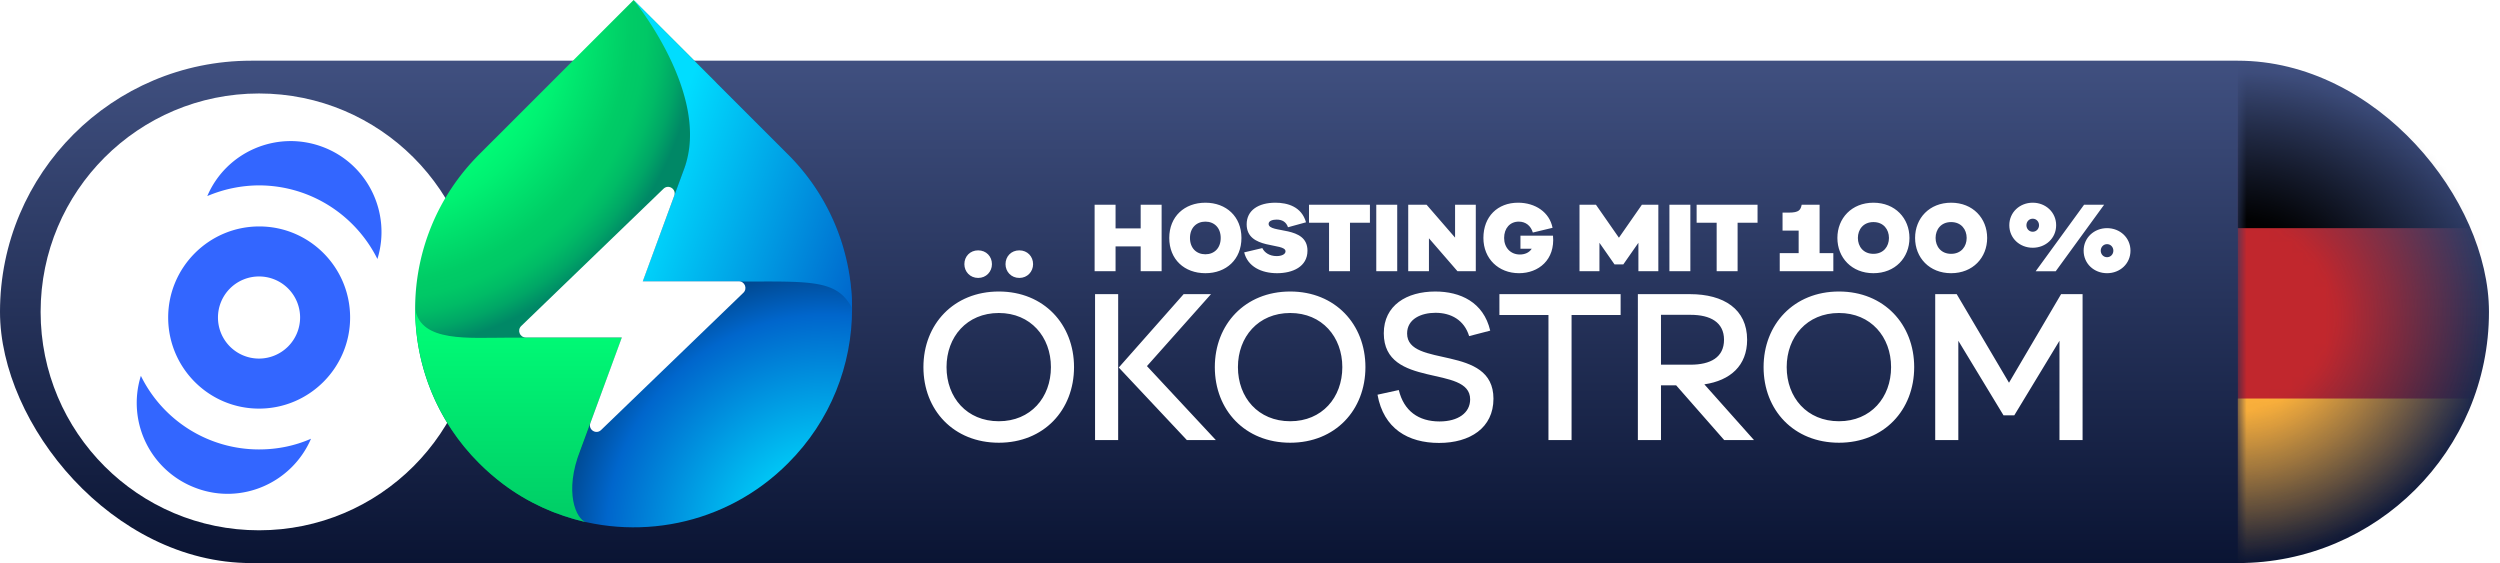 <svg width="222" height="50" fill="none" xmlns="http://www.w3.org/2000/svg"><g clip-path="url(#clip0_2507_418806)"><rect y="5.39" width="221.02" height="44.61" rx="22.305" fill="url(#paint0_linear_2507_418806)"/><mask id="mask0_2507_418806" style="mask-type:alpha" maskUnits="userSpaceOnUse" x="198" y="5" width="24" height="45"><path fill-rule="evenodd" clip-rule="evenodd" d="M198.72 50c12.319 0 22.305-9.987 22.305-22.305 0-12.32-9.986-22.305-22.305-22.305V50Z" fill="url(#paint1_radial_2507_418806)"/></mask><g mask="url(#mask0_2507_418806)"><path fill="#C1272D" d="M198.72 5.39h22.3v45h-22.3z"/><path fill="#000" d="M198.72 5.39h22.3v14.87h-22.3z"/><path fill="#FBB03B" d="M198.72 35.39h22.3v14.87h-22.3z"/></g><path d="M23.002 47.09c10.712 0 19.395-8.683 19.395-19.394 0-10.712-8.683-19.395-19.395-19.395-10.711 0-19.395 8.683-19.395 19.395 0 10.711 8.684 19.394 19.395 19.394Z" fill="#fff"/><g filter="url(#filter0_i_2507_418806)"><path d="M23.002 39.41c1.649 0 3.2-.33 4.616-.95-1.687 3.918-6.167 5.896-10.201 4.383a8.057 8.057 0 0 1-4.907-9.969 11.68 11.68 0 0 0 10.492 6.536Zm10.512-16.912c1.261-4.073-.853-8.476-4.907-9.969-4.053-1.493-8.533.466-10.201 4.383a11.831 11.831 0 0 1 4.616-.95c4.596.02 8.572 2.677 10.492 6.536Zm-2.424 5.198c0 4.46-3.627 8.088-8.088 8.088-4.46 0-8.068-3.627-8.068-8.088 0-4.46 3.627-8.088 8.088-8.088 4.46 0 8.068 3.627 8.068 8.088Zm-4.441 0a3.642 3.642 0 0 0-3.647-3.646 3.642 3.642 0 0 0-3.646 3.646 3.642 3.642 0 0 0 3.646 3.646 3.655 3.655 0 0 0 3.647-3.646Z" fill="#36F"/></g><path d="m69.977 13.712-6.4-6.4-14.12 38.285c6.904 2.58 14.973 1.105 20.52-4.46 7.583-7.565 7.583-19.842 0-27.425Z" fill="url(#paint2_radial_2507_418806)"/><path d="M56.264 0 42.552 13.712c-7.583 7.584-7.583 19.86 0 27.424a19.473 19.473 0 0 0 6.905 4.461l14.12-38.285L56.263 0Z" fill="url(#paint3_radial_2507_418806)"/><path d="m51.532 39.973 3.685-9.989H45.23c-3.666 0-7.836.427-8.36-2.521 0 4.946 1.901 9.91 5.683 13.673.68.68 1.377 1.28 2.114 1.843 2.211 1.668 4.713 2.773 7.293 3.374.02 0 .058.02.077.02-.872-.272-1.978-2.657-.504-6.4Z" fill="url(#paint4_linear_2507_418806)"/><path d="M75.66 27.347a19.328 19.328 0 0 0-5.683-13.635L56.264 0s6.944 8.456 4.48 15.012L57.06 25h9.988c5.372-.02 7.37.02 8.611 2.347Z" fill="url(#paint5_linear_2507_418806)"/><g filter="url(#filter1_d_2507_418806)"><path d="M65.613 24.981h-8.534l2.793-7.603c.213-.582-.504-1.047-.95-.62L46.276 28.957c-.368.368-.116 1.008.407 1.008h8.534l-2.793 7.603c-.213.582.505 1.048.95.62L66.02 25.99c.369-.368.117-1.008-.407-1.008Z" fill="#fff"/></g><g filter="url(#filter2_d_2507_418806)" fill="#fff"><path d="M88.696 38.314c3.996 0 6.678-2.898 6.678-6.714 0-3.798-2.682-6.714-6.678-6.714-4.014 0-6.696 2.916-6.696 6.714 0 3.816 2.682 6.714 6.696 6.714ZM84.052 31.6c0-2.682 1.8-4.806 4.644-4.806 2.826 0 4.626 2.124 4.626 4.806 0 2.7-1.8 4.806-4.626 4.806-2.844 0-4.644-2.106-4.644-4.806Zm1.584-9.144c0 .666.504 1.224 1.224 1.224s1.224-.558 1.224-1.224c0-.684-.504-1.224-1.224-1.224s-1.224.54-1.224 1.224Zm3.654 0c0 .666.504 1.224 1.224 1.224s1.224-.558 1.224-1.224c0-.684-.504-1.224-1.224-1.224s-1.224.54-1.224 1.224ZM97.241 38.08h2.052V25.12h-2.052v12.96Zm2.106-6.444 6.048 6.444h2.574l-6.12-6.57 5.688-6.39h-2.43l-5.76 6.516ZM114.572 38.314c3.996 0 6.678-2.898 6.678-6.714 0-3.798-2.682-6.714-6.678-6.714-4.014 0-6.696 2.916-6.696 6.714 0 3.816 2.682 6.714 6.696 6.714Zm-4.644-6.714c0-2.682 1.8-4.806 4.644-4.806 2.826 0 4.626 2.124 4.626 4.806 0 2.7-1.8 4.806-4.626 4.806-2.844 0-4.644-2.106-4.644-4.806ZM127.795 38.332c2.736 0 4.824-1.332 4.824-3.924 0-4.896-7.668-2.682-7.668-5.796 0-1.296 1.26-1.836 2.52-1.836 1.386 0 2.556.648 2.988 2.07l1.872-.486c-.594-2.538-2.664-3.474-4.878-3.474-2.538 0-4.572 1.224-4.572 3.708 0 4.968 7.668 2.754 7.668 5.868 0 1.206-1.08 1.962-2.718 1.962-1.872 0-3.168-.936-3.618-2.79l-1.89.414c.54 3.006 2.7 4.284 5.472 4.284ZM137.503 38.08h2.052V26.974h4.356V25.12h-10.764v1.854h4.356V38.08ZM145.443 38.08h2.052v-4.86h1.35l4.266 4.86h2.646l-4.41-4.95c2.304-.342 3.798-1.656 3.798-3.96 0-2.718-2.07-4.05-5.076-4.05h-4.626v12.96Zm2.052-6.696v-4.428h2.628c1.764 0 2.97.666 2.97 2.214 0 1.566-1.206 2.214-2.97 2.214h-2.628ZM163.302 38.314c3.996 0 6.678-2.898 6.678-6.714 0-3.798-2.682-6.714-6.678-6.714-4.014 0-6.696 2.916-6.696 6.714 0 3.816 2.682 6.714 6.696 6.714Zm-4.644-6.714c0-2.682 1.8-4.806 4.644-4.806 2.826 0 4.626 2.124 4.626 4.806 0 2.7-1.8 4.806-4.626 4.806-2.844 0-4.644-2.106-4.644-4.806ZM171.847 38.08h2.052v-8.82l4.014 6.624h.954l4.014-6.624v8.82h2.052V25.12h-1.908l-4.626 7.866-4.644-7.866h-1.908v12.96ZM101.292 23.08h1.86v-5.9h-1.86v2.1h-2.23v-2.1h-1.86v5.9h1.86v-2.2h2.23v2.2ZM107.039 23.26c1.85 0 3.201-1.22 3.201-3.13 0-1.9-1.351-3.13-3.201-3.13-1.86 0-3.209 1.23-3.209 3.13 0 1.91 1.349 3.13 3.209 3.13Zm-1.369-3.13c0-.89.569-1.45 1.369-1.45.79 0 1.36.55 1.36 1.45 0 .9-.57 1.45-1.36 1.45-.8 0-1.369-.55-1.369-1.45ZM113.403 23.26c1.38 0 2.7-.57 2.7-2 0-2.28-3.45-1.49-3.45-2.38 0-.28.38-.38.71-.38.49 0 .85.2 1.01.68l1.6-.44c-.39-1.39-1.64-1.74-2.72-1.74-1.5 0-2.55.67-2.55 1.92 0 2.29 3.45 1.6 3.45 2.4 0 .25-.33.42-.79.42-.63 0-1.08-.31-1.27-.71l-1.61.38c.31 1.26 1.52 1.85 2.92 1.85ZM118.019 23.08h1.86v-4.3h1.77v-1.6h-5.41v1.6h1.78v4.3ZM122.213 23.08h1.86v-5.9h-1.86v5.9ZM125.05 23.08h1.84v-2.92l2.53 2.92h1.63v-5.9h-1.84v2.92l-2.53-2.92h-1.63v5.9ZM134.886 23.26c1.74 0 3.22-1.19 3.02-3.33h-2.89v1.16h1c-.23.36-.64.51-1.05.51-.83 0-1.4-.61-1.4-1.47s.52-1.45 1.3-1.45c.62 0 1.07.37 1.25.97l1.75-.42c-.27-1.39-1.54-2.23-3.06-2.23-1.81 0-3.08 1.22-3.08 3.13 0 1.85 1.35 3.13 3.16 3.13ZM140.26 23.08h1.77v-2.52l1.34 1.92h.78l1.34-1.92v2.52h1.77v-5.9h-1.46l-2.04 2.93-2.04-2.93h-1.46v5.9ZM148.244 23.08h1.86v-5.9h-1.86v5.9ZM152.439 23.08h1.86v-4.3h1.771v-1.6h-5.41v1.6h1.779v4.3ZM158.04 23.08h4.76v-1.6h-1.22v-4.3h-1.59c-.1.45-.21.7-1.15.7h-.55v1.6h1.43v2h-1.68v1.6ZM166.36 23.26c1.93 0 3.2-1.38 3.2-3.13s-1.27-3.13-3.2-3.13c-1.93 0-3.2 1.38-3.2 3.13s1.27 3.13 3.2 3.13Zm-1.38-3.13c0-.75.48-1.41 1.38-1.41.9 0 1.38.66 1.38 1.41 0 .75-.48 1.41-1.38 1.41-.9 0-1.38-.66-1.38-1.41ZM173.26 23.26c1.93 0 3.2-1.38 3.2-3.13s-1.27-3.13-3.2-3.13c-1.93 0-3.2 1.38-3.2 3.13s1.27 3.13 3.2 3.13Zm-1.38-3.13c0-.75.48-1.41 1.38-1.41.9 0 1.38.66 1.38 1.41 0 .75-.48 1.41-1.38 1.41-.9 0-1.38-.66-1.38-1.41ZM180.506 21c1.15 0 2.08-.84 2.08-2 0-1.15-.93-2-2.08-2s-2.08.85-2.08 2c0 1.16.93 2 2.08 2Zm-.56-2c0-.32.24-.58.56-.58.32 0 .56.26.56.58 0 .32-.24.58-.56.58-.32 0-.56-.26-.56-.58Zm.82 4.09h1.78l4.3-5.91h-1.78l-4.3 5.91Zm4.26-1.83c0 1.16.93 2 2.08 2s2.08-.84 2.08-2c0-1.15-.93-2-2.08-2s-2.08.85-2.08 2Zm1.52 0c0-.32.24-.58.56-.58.32 0 .56.26.56.58 0 .32-.24.58-.56.58-.32 0-.56-.26-.56-.58Z"/></g></g><defs><radialGradient id="paint1_radial_2507_418806" cx="0" cy="0" r="1" gradientUnits="userSpaceOnUse" gradientTransform="matrix(22.5 0 0 22 198.5 28)"><stop offset=".378" stop-color="#C4C4C4"/><stop offset="1" stop-color="#C4C4C4" stop-opacity="0"/></radialGradient><radialGradient id="paint2_radial_2507_418806" cx="0" cy="0" r="1" gradientUnits="userSpaceOnUse" gradientTransform="translate(73.348 47.404) scale(26.172)"><stop offset=".144" stop-color="#0DF"/><stop offset=".743" stop-color="#06C"/><stop offset=".934" stop-color="#004080"/></radialGradient><radialGradient id="paint3_radial_2507_418806" cx="0" cy="0" r="1" gradientUnits="userSpaceOnUse" gradientTransform="translate(32.969 2.23) scale(39.684)"><stop offset=".352" stop-color="#0F7"/><stop offset=".43" stop-color="#00F172"/><stop offset=".576" stop-color="#00CD66"/><stop offset=".581" stop-color="#0C6"/><stop offset=".616" stop-color="#00C866"/><stop offset=".653" stop-color="#0B6"/><stop offset=".691" stop-color="#00A666"/><stop offset=".73" stop-color="#086"/><stop offset=".73" stop-color="#086"/></radialGradient><linearGradient id="paint0_linear_2507_418806" x1="110.513" y1="5.383" x2="110.513" y2="49.993" gradientUnits="userSpaceOnUse"><stop stop-color="#405080"/><stop offset="1" stop-color="#0A1433"/></linearGradient><linearGradient id="paint4_linear_2507_418806" x1="46.044" y1="46.363" x2="46.044" y2="27.463" gradientUnits="userSpaceOnUse"><stop stop-color="#0C6"/><stop offset="1" stop-color="#0F7"/></linearGradient><linearGradient id="paint5_linear_2507_418806" x1="52.294" y1="10.904" x2="78.212" y2="20.337" gradientUnits="userSpaceOnUse"><stop offset=".26" stop-color="#0DF"/><stop offset="1" stop-color="#06C"/></linearGradient><filter id="filter0_i_2507_418806" x="12.139" y="12.028" width="21.738" height="31.823" filterUnits="userSpaceOnUse" color-interpolation-filters="sRGB"><feFlood flood-opacity="0" result="BackgroundImageFix"/><feBlend in="SourceGraphic" in2="BackgroundImageFix" result="shape"/><feColorMatrix in="SourceAlpha" values="0 0 0 0 0 0 0 0 0 0 0 0 0 0 0 0 0 0 127 0" result="hardAlpha"/><feOffset dy=".5"/><feGaussianBlur stdDeviation=".25"/><feComposite in2="hardAlpha" operator="arithmetic" k2="-1" k3="1"/><feColorMatrix values="0 0 0 0 0 0 0 0 0 0 0 0 0 0 0 0 0 0 0.25 0"/><feBlend in2="shape" result="effect1_innerShadow_2507_418806"/></filter><filter id="filter1_d_2507_418806" x="38.102" y="8.592" width="36.093" height="37.763" filterUnits="userSpaceOnUse" color-interpolation-filters="sRGB"><feFlood flood-opacity="0" result="BackgroundImageFix"/><feColorMatrix in="SourceAlpha" values="0 0 0 0 0 0 0 0 0 0 0 0 0 0 0 0 0 0 127 0" result="hardAlpha"/><feOffset/><feGaussianBlur stdDeviation="4"/><feColorMatrix values="0 0 0 0 1 0 0 0 0 1 0 0 0 0 1 0 0 0 1 0"/><feBlend in2="BackgroundImageFix" result="effect1_dropShadow_2507_418806"/><feBlend in="SourceGraphic" in2="effect1_dropShadow_2507_418806" result="shape"/></filter><filter id="filter2_d_2507_418806" x="82" y="17" width="107.186" height="22.332" filterUnits="userSpaceOnUse" color-interpolation-filters="sRGB"><feFlood flood-opacity="0" result="BackgroundImageFix"/><feColorMatrix in="SourceAlpha" values="0 0 0 0 0 0 0 0 0 0 0 0 0 0 0 0 0 0 127 0" result="hardAlpha"/><feOffset dy="1"/><feComposite in2="hardAlpha" operator="out"/><feColorMatrix values="0 0 0 0 0 0 0 0 0 0 0 0 0 0 0 0 0 0 0.5 0"/><feBlend in2="BackgroundImageFix" result="effect1_dropShadow_2507_418806"/><feBlend in="SourceGraphic" in2="effect1_dropShadow_2507_418806" result="shape"/></filter><clipPath id="clip0_2507_418806"><path fill="#fff" d="M0 0h221.024v50H0z"/></clipPath></defs></svg>